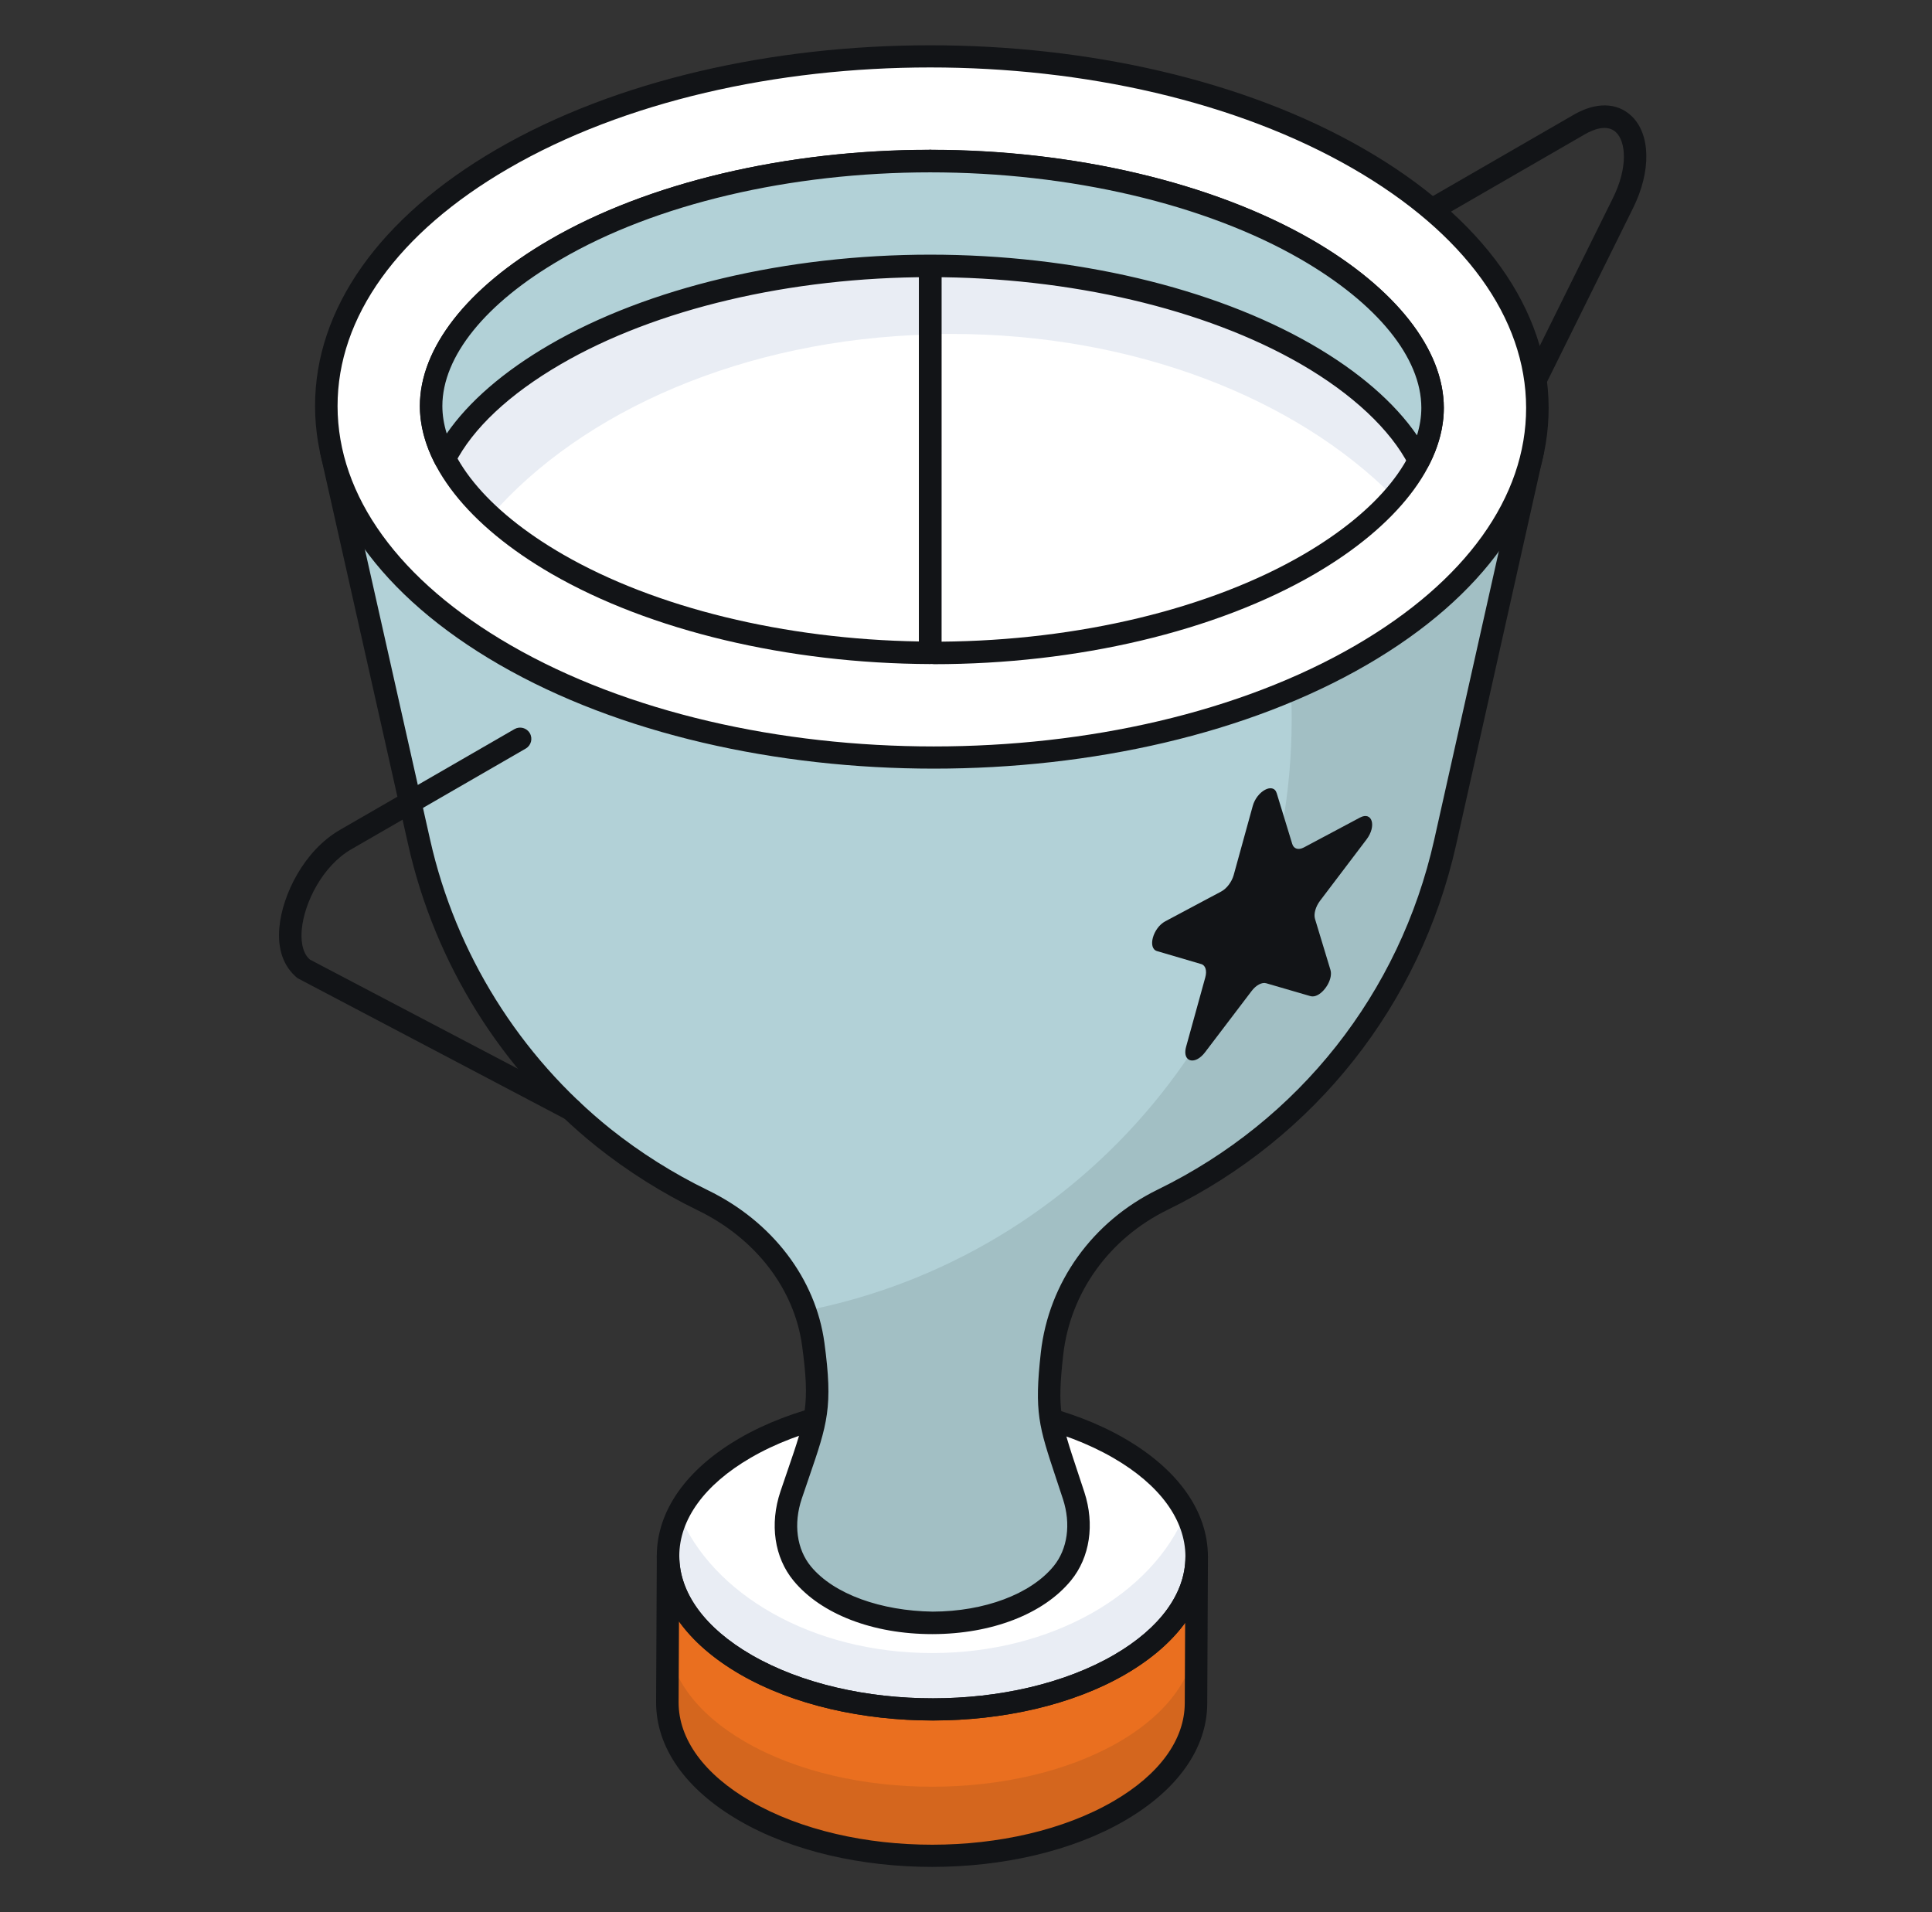 <svg width="97" height="96" viewBox="0 0 97 96" fill="none" xmlns="http://www.w3.org/2000/svg">
<rect x="0" y="0" width="97" height="96" fill="#333333" stroke="none"/>
<path d="M56.171 72.701C61.372 75.704 61.381 80.569 56.223 83.567C51.055 86.57 42.656 86.581 37.454 83.578C32.253 80.575 32.235 75.704 37.403 72.701C42.561 69.704 50.969 69.698 56.171 72.701Z" fill="white"/>
<path d="M56.227 83.57C51.059 86.577 42.659 86.577 37.45 83.584C33.878 81.523 32.763 78.572 34.076 75.946C35.714 80.026 40.782 82.991 46.796 82.991C52.81 82.991 57.878 80.026 59.53 75.946C60.871 78.558 59.77 81.495 56.227 83.57Z" fill="#E9EDF4"/>
<path d="M69.807 34.348C69.723 34.348 69.638 34.329 69.558 34.289C69.278 34.151 69.163 33.812 69.302 33.533L80.981 9.942C81.745 8.398 81.634 7.111 81.13 6.638C80.675 6.21 79.963 6.516 79.582 6.736L70.821 11.794C70.552 11.952 70.206 11.857 70.05 11.588C69.894 11.318 69.987 10.972 70.256 10.816L79.017 5.758C80.129 5.116 81.181 5.138 81.903 5.814C82.876 6.727 82.912 8.587 81.993 10.443L70.314 34.033C70.215 34.233 70.016 34.348 69.807 34.348Z" fill="#121417"/>
<path d="M60.081 78.166L60.047 85.515C60.041 87.472 58.754 89.425 56.188 90.916C51.02 93.919 42.621 93.93 37.419 90.927C34.804 89.417 33.499 87.436 33.505 85.456L33.54 78.107C33.534 80.086 34.839 82.068 37.454 83.578C42.656 86.581 51.054 86.57 56.222 83.567C58.788 82.076 60.076 80.122 60.081 78.166Z" fill="#EA6F1F"/>
<path opacity="0.1" d="M60.08 78.163L60.052 85.518C60.038 87.466 58.753 89.429 56.184 90.911C51.017 93.918 42.617 93.932 37.422 90.925C34.81 89.415 33.497 87.438 33.511 85.462L33.525 82.384C33.68 84.219 34.993 86.055 37.422 87.452C42.617 90.459 51.017 90.445 56.184 87.452C58.753 85.956 60.038 84.007 60.052 82.045L60.066 78.53C60.08 78.403 60.08 78.29 60.08 78.163Z" fill="#121417"/>
<path d="M46.799 93.727C43.303 93.727 39.805 92.957 37.137 91.416C34.424 89.85 32.934 87.733 32.941 85.454L32.976 78.104C32.977 77.793 33.23 77.542 33.541 77.542C33.541 77.542 33.542 77.542 33.542 77.542C33.854 77.544 34.106 77.797 34.105 78.108C34.1 79.965 35.39 81.734 37.737 83.089C42.767 85.993 50.933 85.988 55.939 83.079C58.242 81.74 59.512 79.995 59.517 78.165C59.519 77.854 59.771 77.602 60.082 77.602C60.083 77.602 60.083 77.602 60.084 77.602C60.396 77.602 60.647 77.856 60.647 78.168C60.647 78.167 60.647 78.168 60.647 78.168V78.172C60.647 78.176 60.647 78.179 60.647 78.183L60.612 85.518C60.606 87.766 59.136 89.857 56.472 91.404C53.809 92.952 50.305 93.727 46.799 93.727ZM34.09 81.403L34.071 85.459C34.065 87.314 35.355 89.083 37.703 90.438C42.732 93.342 50.898 93.338 55.904 90.428C58.207 89.09 59.477 87.345 59.483 85.514L59.502 81.474C58.803 82.432 57.794 83.307 56.507 84.055C51.188 87.145 42.514 87.15 37.172 84.067C35.838 83.297 34.8 82.393 34.09 81.403Z" fill="#121417"/>
<path d="M46.833 86.377C43.337 86.377 39.839 85.607 37.172 84.067C34.469 82.506 32.979 80.397 32.976 78.127C32.972 75.868 34.444 73.767 37.118 72.213C42.433 69.125 51.107 69.124 56.454 72.212C59.154 73.772 60.644 75.879 60.646 78.146C60.65 80.404 59.179 82.502 56.507 84.055C53.843 85.603 50.339 86.377 46.833 86.377ZM46.774 71.01C43.478 71.01 40.187 71.736 37.687 73.189C35.374 74.533 34.102 76.286 34.105 78.126C34.108 79.976 35.397 81.738 37.737 83.089C42.766 85.993 50.933 85.988 55.939 83.079C58.249 81.736 59.52 79.985 59.517 78.148C59.514 76.301 58.226 74.54 55.889 73.19C53.371 71.737 50.07 71.01 46.774 71.01Z" fill="#121417"/>
<path d="M76.962 22.624L72.558 42.285C70.758 50.31 65.407 56.795 58.383 60.225C55.332 61.715 53.197 64.59 52.819 67.965C52.456 71.195 52.752 71.552 53.906 75.089C54.337 76.411 54.216 77.912 53.335 78.988C50.623 82.3 43.004 82.305 40.278 79.001C39.382 77.915 39.271 76.393 39.72 75.058C40.922 71.484 41.301 70.965 40.831 67.488C40.4 64.294 38.192 61.671 35.293 60.262C33.515 59.398 31.841 58.343 30.304 57.121C25.75 53.468 22.398 48.312 21.045 42.285L16.626 22.624H76.962Z" fill="#B2D1D7"/>
<path opacity="0.1" d="M76.965 22.624L72.56 42.29C70.753 50.309 65.403 56.789 58.386 60.219C55.337 61.716 53.191 64.596 52.824 67.97C52.457 71.189 52.753 71.556 53.911 75.085C54.334 76.412 54.222 77.909 53.332 78.981C50.621 82.299 42.998 82.299 40.273 78.996C39.384 77.909 39.271 76.398 39.723 75.057C40.922 71.485 41.304 70.963 40.824 67.49C40.753 66.911 40.612 66.346 40.414 65.81C54.334 63.099 64.852 50.831 64.852 36.12C64.852 31.264 63.709 26.69 61.675 22.624H76.965Z" fill="#121417"/>
<path d="M46.8 82.04C43.828 82.04 41.228 81.039 39.842 79.36C38.879 78.194 38.633 76.518 39.184 74.878L39.545 73.819C40.457 71.164 40.673 70.533 40.271 67.564C39.886 64.712 37.933 62.173 35.047 60.771C33.236 59.891 31.522 58.811 29.953 57.563C25.189 53.743 21.83 48.361 20.494 42.408L16.075 22.748C16.038 22.581 16.078 22.405 16.185 22.271C16.293 22.137 16.455 22.06 16.626 22.06H76.962C77.134 22.06 77.296 22.137 77.402 22.271C77.51 22.405 77.551 22.58 77.513 22.747L73.109 42.408C71.307 50.44 66.031 57.119 58.632 60.733C55.694 62.167 53.731 64.894 53.38 68.028C53.072 70.78 53.247 71.309 54.092 73.852L54.443 74.914C54.97 76.532 54.719 78.19 53.772 79.346C52.395 81.028 49.797 82.035 46.825 82.04C46.816 82.04 46.808 82.04 46.8 82.04ZM17.332 23.189L21.596 42.161C22.876 47.865 26.094 53.021 30.657 56.68C32.16 57.876 33.804 58.911 35.54 59.755C38.768 61.323 40.954 64.186 41.391 67.412C41.828 70.647 41.547 71.467 40.614 74.185L40.255 75.238C39.829 76.505 40 77.777 40.714 78.642C41.873 80.046 44.252 80.873 46.823 80.911C49.422 80.906 51.75 80.032 52.898 78.63C53.6 77.773 53.776 76.514 53.369 75.264L53.02 74.209C52.154 71.601 51.922 70.901 52.257 67.903C52.652 64.382 54.849 61.323 58.136 59.718C65.225 56.255 70.281 49.856 72.007 42.161L76.257 23.189H17.332Z" fill="#121417"/>
<path d="M68.21 7.973C80.129 14.854 80.183 26.008 68.35 32.884C56.517 39.761 37.271 39.761 25.352 32.879C13.442 26.003 13.389 14.86 25.221 7.984C37.053 1.108 56.3 1.096 68.21 7.973Z" fill="white"/>
<path d="M46.888 38.589C38.997 38.589 31.097 36.849 25.069 33.368C19.111 29.928 15.825 25.32 15.818 20.394C15.812 15.498 19.05 10.917 24.937 7.496C36.913 0.538 56.452 0.531 68.493 7.484C74.456 10.927 77.745 15.539 77.752 20.471C77.759 25.37 74.52 29.952 68.634 33.372C62.651 36.85 54.774 38.589 46.888 38.589ZM46.704 3.386C39.017 3.386 31.34 5.081 25.505 8.472C19.981 11.682 16.941 15.916 16.948 20.393C16.954 24.899 20.039 29.16 25.634 32.391C37.373 39.167 56.409 39.17 68.066 32.396C73.59 29.186 76.629 24.951 76.622 20.472C76.616 15.961 73.528 11.695 67.927 8.462C62.067 5.078 54.381 3.386 46.704 3.386Z" fill="#121417"/>
<path d="M27.865 12.532C23.908 14.832 21.641 17.695 21.645 20.387C21.648 23.107 23.959 26 27.983 28.323C32.845 31.131 39.66 32.746 46.703 32.775V8.082C39.598 8.083 32.73 9.705 27.865 12.532ZM65.58 12.529C60.686 9.703 53.806 8.082 46.706 8.082C46.705 8.082 46.704 8.082 46.703 8.082V32.775C46.766 32.775 46.827 32.78 46.889 32.78C53.988 32.78 60.847 31.16 65.708 28.337C69.664 26.037 71.93 23.173 71.927 20.479C71.923 17.753 69.609 14.855 65.58 12.529Z" fill="white"/>
<path d="M46.697 8.083V16.793C37.365 17.033 29.233 20.619 24.631 25.913C22.711 24.149 21.652 22.229 21.652 20.393C21.638 17.697 23.911 14.831 27.864 12.53C32.735 9.706 39.596 8.083 46.697 8.083Z" fill="#E9EDF4"/>
<path d="M71.926 20.478C71.926 21.96 71.248 23.485 69.963 24.939C65.064 19.998 56.947 16.765 47.756 16.765C47.403 16.765 47.05 16.765 46.697 16.793V8.083H46.711C53.813 8.083 60.688 9.706 65.587 12.53C69.61 14.859 71.926 17.753 71.926 20.478Z" fill="#E9EDF4"/>
<path d="M46.703 33.339H46.701C39.559 33.311 32.633 31.661 27.699 28.812C23.496 26.385 21.084 23.315 21.08 20.388C21.075 17.489 23.445 14.448 27.581 12.044C32.53 9.168 39.5 7.518 46.703 7.518C47.014 7.518 47.267 7.771 47.267 8.083V32.775C47.267 32.925 47.207 33.069 47.101 33.174C46.996 33.28 46.852 33.339 46.703 33.339ZM28.149 13.02C24.37 15.216 22.206 17.901 22.209 20.387C22.213 22.9 24.419 25.614 28.264 27.834C32.903 30.512 39.39 32.094 46.138 32.204V8.651C39.331 8.734 32.802 10.316 28.149 13.02Z" fill="#121417"/>
<path d="M46.889 33.345C46.577 33.345 46.139 33.086 46.139 32.775V8.083C46.139 7.771 46.392 7.518 46.703 7.518C53.902 7.518 60.885 9.166 65.863 12.041C70.071 14.47 72.487 17.545 72.491 20.478C72.496 23.379 70.126 26.422 65.992 28.825C61.046 31.697 54.084 33.345 46.889 33.345ZM47.27 8.651L47.268 32.214C54.134 32.158 60.733 30.574 65.424 27.849C69.201 25.653 71.365 22.967 71.362 20.48C71.358 17.961 69.148 15.241 65.297 13.018C60.617 10.315 54.073 8.734 47.27 8.651Z" fill="#121417"/>
<path d="M71.926 20.474C71.926 21.346 71.685 22.233 71.234 23.105C70.272 21.226 68.318 19.362 65.582 17.784C60.682 14.958 53.798 13.35 46.703 13.35C39.593 13.35 32.724 14.973 27.869 17.799C25.178 19.362 23.269 21.181 22.337 23.015C21.886 22.143 21.645 21.256 21.645 20.384C21.645 17.694 23.9 14.838 27.869 12.538C32.724 9.697 39.593 8.088 46.703 8.088C53.798 8.088 60.682 9.697 65.582 12.523C69.611 14.853 71.926 17.754 71.926 20.474Z" fill="#B2D1D7"/>
<path d="M71.234 23.669C71.234 23.669 71.235 23.669 71.234 23.669C71.023 23.669 70.829 23.55 70.732 23.362C69.816 21.572 67.887 19.765 65.301 18.273C60.497 15.503 53.718 13.914 46.703 13.914C39.688 13.914 32.927 15.508 28.153 18.287C25.573 19.786 23.736 21.509 22.84 23.271C22.744 23.46 22.551 23.579 22.339 23.579C22.338 23.579 22.338 23.579 22.337 23.579C22.126 23.579 21.932 23.462 21.835 23.274C21.335 22.304 21.081 21.332 21.081 20.384C21.081 17.483 23.452 14.444 27.586 12.049C32.5 9.174 39.468 7.524 46.703 7.524C53.911 7.524 60.895 9.168 65.865 12.033C70.076 14.469 72.49 17.545 72.49 20.474C72.49 21.424 72.237 22.397 71.736 23.364C71.639 23.551 71.445 23.669 71.234 23.669ZM46.703 12.785C53.911 12.785 60.895 14.429 65.865 17.294C68.211 18.648 70.013 20.208 71.143 21.855C71.288 21.387 71.361 20.926 71.361 20.474C71.361 17.959 69.152 15.239 65.3 13.011C60.497 10.242 53.718 8.653 46.703 8.653C39.663 8.653 32.903 10.247 28.154 13.025C24.376 15.214 22.21 17.897 22.21 20.384C22.21 20.835 22.283 21.297 22.429 21.765C23.53 20.168 25.29 18.645 27.585 17.311C32.527 14.435 39.495 12.785 46.703 12.785Z" fill="#121417"/>
<path d="M28.668 56.26C28.58 56.26 28.489 56.24 28.406 56.196L14.932 49.105C14.213 48.511 13.929 47.63 14.027 46.555C14.177 44.91 15.27 42.701 17.069 41.663L25.83 36.605C26.101 36.449 26.447 36.542 26.601 36.811C26.758 37.081 26.665 37.426 26.395 37.582L17.634 42.64C16.183 43.478 15.272 45.336 15.152 46.658C15.114 47.063 15.118 47.799 15.56 48.175L28.931 55.196C29.208 55.341 29.314 55.683 29.169 55.958C29.067 56.151 28.871 56.26 28.668 56.26Z" fill="#121417"/>
<path d="M63.513 39.652C63.767 39.516 64.016 39.546 64.101 39.825L64.879 42.368C64.952 42.619 65.192 42.69 65.465 42.545L68.277 41.047C68.893 40.718 69.122 41.466 68.611 42.142L66.28 45.217C66.053 45.514 65.946 45.889 66.024 46.138L66.797 48.69C66.926 49.114 66.558 49.741 66.161 49.953C66.036 50.019 65.908 50.045 65.792 50.01L63.577 49.365C63.469 49.331 63.34 49.355 63.209 49.425C63.078 49.494 62.946 49.61 62.833 49.762L60.501 52.83C60.379 52.99 60.25 53.101 60.126 53.167C59.73 53.378 59.391 53.131 59.551 52.552L60.512 49.076C60.608 48.734 60.526 48.459 60.306 48.4L58.09 47.749C57.605 47.604 57.889 46.582 58.505 46.254L61.318 44.755C61.59 44.61 61.842 44.277 61.939 43.935L62.895 40.468C63 40.087 63.259 39.787 63.513 39.652Z" fill="#121417"/>
</svg>
